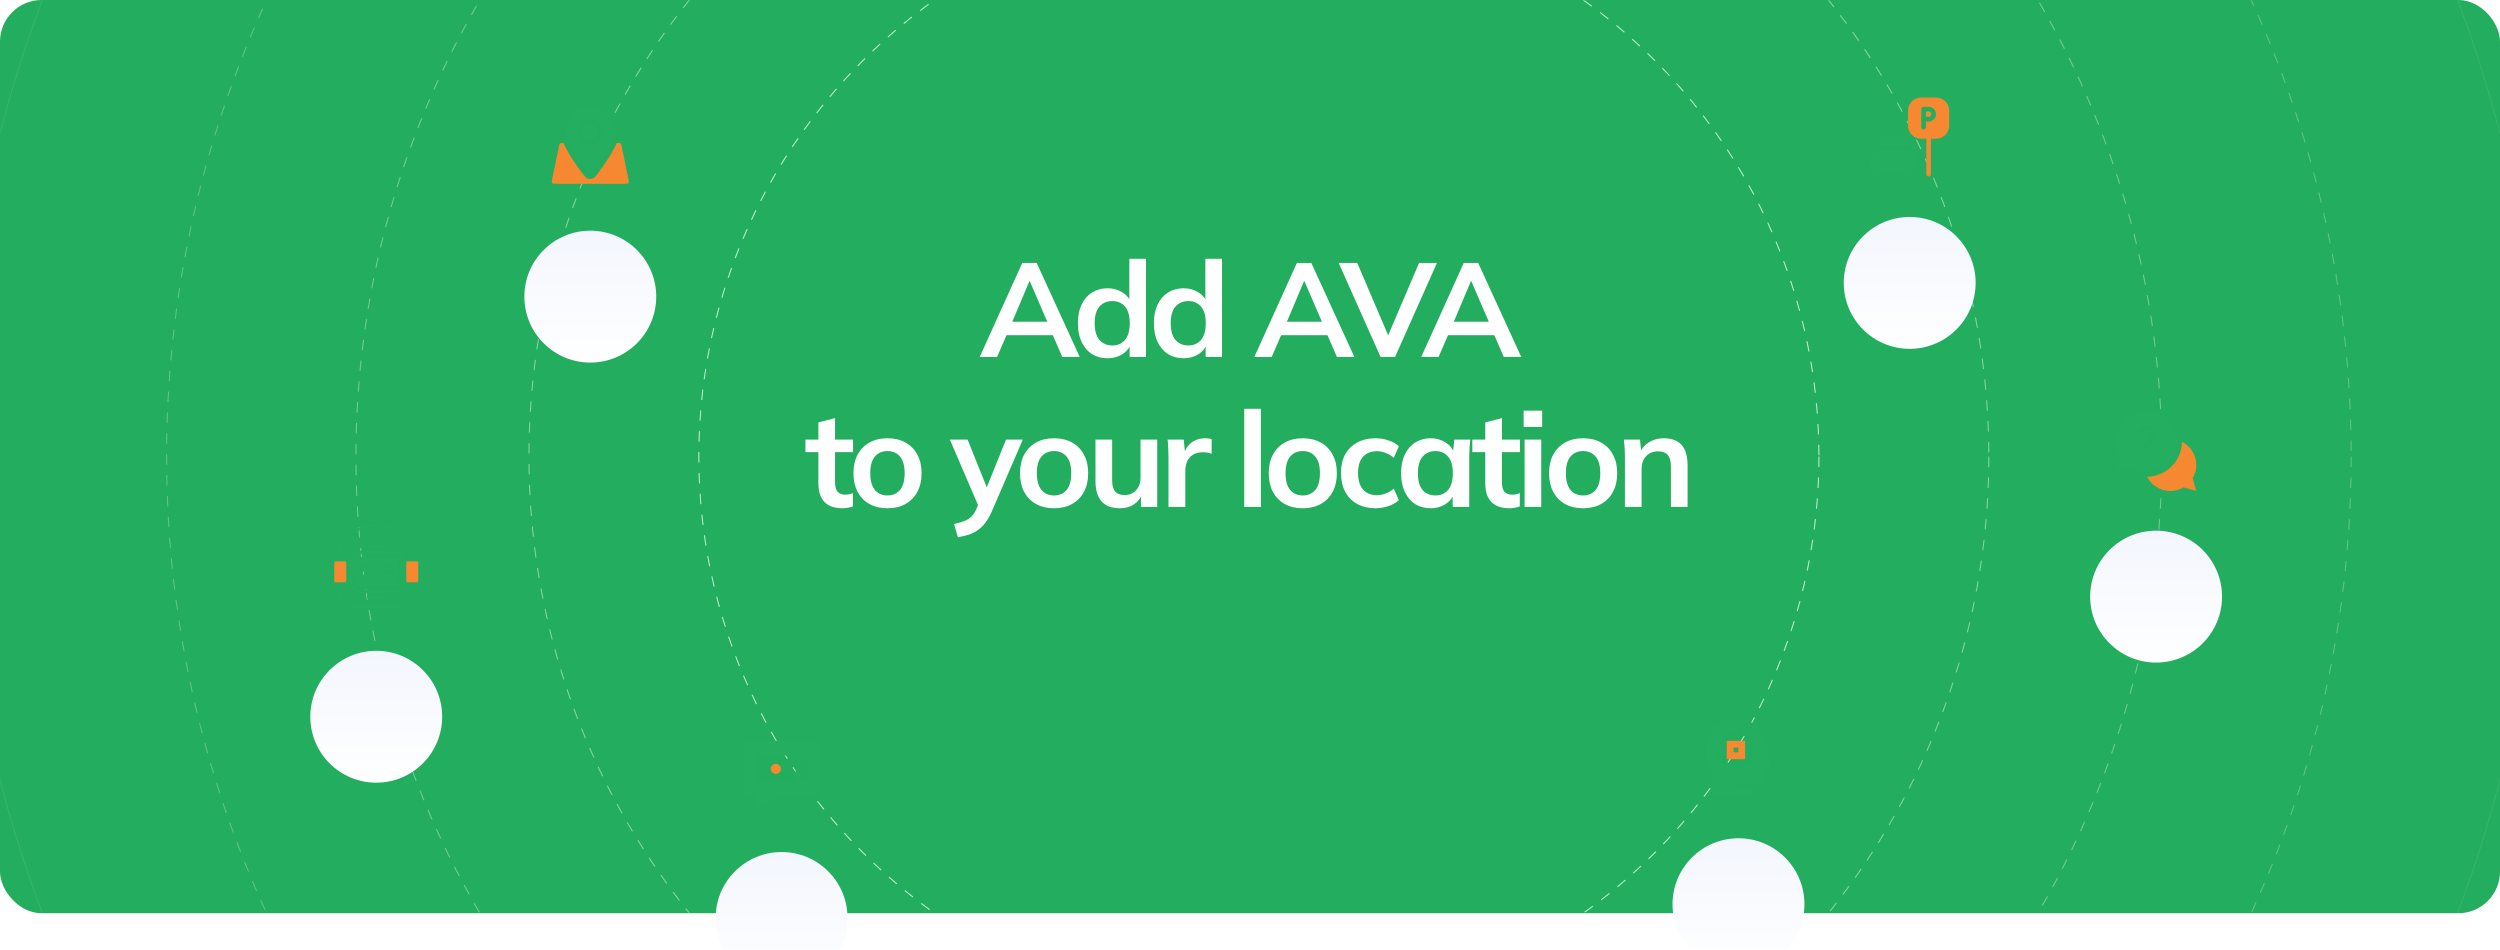 <svg width="1200" height="456" viewBox="0 0 1200 456" fill="none" xmlns="http://www.w3.org/2000/svg">
<rect width="1200" height="438.34" rx="20" fill="#23AD5E"/>
<mask id="mask0_5753_7779" style="mask-type:alpha" maskUnits="userSpaceOnUse" x="0" y="0" width="1200" height="439">
<rect width="1200" height="438.34" rx="20" fill="#23AD5E"/>
</mask>
<g mask="url(#mask0_5753_7779)">
<circle opacity="0.8" cx="604.268" cy="219.171" r="268.821" stroke="#E0FFED" stroke-width="0.506" stroke-dasharray="5.01 5.01"/>
<circle opacity="0.5" cx="604.269" cy="219.171" r="350.368" stroke="#E0FFED" stroke-width="0.506" stroke-dasharray="5.01 5.01"/>
<circle opacity="0.4" cx="604.268" cy="219.173" r="433.409" stroke="#E0FFED" stroke-width="0.506" stroke-dasharray="5.01 5.01"/>
<circle opacity="0.3" cx="604.267" cy="219.171" r="524.303" stroke="#E0FFED" stroke-width="0.506" stroke-dasharray="5.01 5.01"/>
<circle opacity="0.1" cx="600" cy="219.17" r="619.704" stroke="#E0FFED" stroke-width="0.506"/>
</g>
<path d="M404.471 243.967C400.631 243.967 397.73 242.964 395.767 240.959C393.804 238.954 392.823 235.946 392.823 231.935V217.023H386.615V211.007H392.823V202.751L400.823 200.703V211.007H409.463V217.023H400.823V231.423C400.823 233.642 401.25 235.199 402.103 236.095C402.956 236.991 404.13 237.439 405.623 237.439C406.434 237.439 407.116 237.375 407.671 237.247C408.268 237.119 408.844 236.948 409.399 236.735V243.071C408.674 243.37 407.863 243.583 406.967 243.711C406.114 243.882 405.282 243.967 404.471 243.967ZM425.976 243.967C422.648 243.967 419.768 243.284 417.336 241.919C414.904 240.554 413.006 238.612 411.64 236.095C410.318 233.578 409.656 230.591 409.656 227.135C409.656 223.679 410.318 220.714 411.64 218.239C413.006 215.722 414.904 213.78 417.336 212.415C419.768 211.05 422.648 210.367 425.976 210.367C429.304 210.367 432.184 211.05 434.616 212.415C437.091 213.78 438.99 215.722 440.312 218.239C441.678 220.714 442.36 223.679 442.36 227.135C442.36 230.591 441.678 233.578 440.312 236.095C438.99 238.612 437.091 240.554 434.616 241.919C432.184 243.284 429.304 243.967 425.976 243.967ZM425.976 237.823C428.494 237.823 430.499 236.948 431.992 235.199C433.486 233.407 434.232 230.719 434.232 227.135C434.232 223.551 433.486 220.884 431.992 219.135C430.499 217.386 428.494 216.511 425.976 216.511C423.459 216.511 421.454 217.386 419.96 219.135C418.467 220.884 417.72 223.551 417.72 227.135C417.72 230.719 418.467 233.407 419.96 235.199C421.454 236.948 423.459 237.823 425.976 237.823ZM459.782 257.855L457.926 251.519C459.931 251.092 461.617 250.602 462.982 250.047C464.347 249.492 465.478 248.767 466.374 247.871C467.27 246.975 468.017 245.823 468.614 244.415L470.214 240.639L470.022 243.775L455.942 211.007H464.454L474.566 236.223H472.71L482.886 211.007H490.95L476.23 245.119C475.249 247.423 474.182 249.322 473.03 250.815C471.878 252.351 470.641 253.567 469.318 254.463C467.995 255.402 466.545 256.127 464.966 256.639C463.387 257.151 461.659 257.556 459.782 257.855ZM505.939 243.967C502.611 243.967 499.731 243.284 497.299 241.919C494.867 240.554 492.968 238.612 491.603 236.095C490.28 233.578 489.619 230.591 489.619 227.135C489.619 223.679 490.28 220.714 491.603 218.239C492.968 215.722 494.867 213.78 497.299 212.415C499.731 211.05 502.611 210.367 505.939 210.367C509.267 210.367 512.147 211.05 514.579 212.415C517.054 213.78 518.952 215.722 520.275 218.239C521.64 220.714 522.323 223.679 522.323 227.135C522.323 230.591 521.64 233.578 520.275 236.095C518.952 238.612 517.054 240.554 514.579 241.919C512.147 243.284 509.267 243.967 505.939 243.967ZM505.939 237.823C508.456 237.823 510.462 236.948 511.955 235.199C513.448 233.407 514.195 230.719 514.195 227.135C514.195 223.551 513.448 220.884 511.955 219.135C510.462 217.386 508.456 216.511 505.939 216.511C503.422 216.511 501.416 217.386 499.923 219.135C498.43 220.884 497.683 223.551 497.683 227.135C497.683 230.719 498.43 233.407 499.923 235.199C501.416 236.948 503.422 237.823 505.939 237.823ZM537.67 243.967C533.702 243.967 530.737 242.879 528.774 240.703C526.811 238.527 525.83 235.199 525.83 230.719V211.007H533.83V230.655C533.83 233.044 534.321 234.815 535.302 235.967C536.283 237.076 537.777 237.631 539.782 237.631C542.043 237.631 543.878 236.863 545.286 235.327C546.737 233.791 547.462 231.764 547.462 229.247V211.007H555.462V243.327H547.654V236.735H548.55C547.611 239.039 546.182 240.831 544.262 242.111C542.385 243.348 540.187 243.967 537.67 243.967ZM560.883 243.327V219.263C560.883 217.898 560.84 216.511 560.755 215.103C560.712 213.695 560.606 212.33 560.435 211.007H568.179L569.075 219.839H567.795C568.222 217.706 568.926 215.935 569.907 214.527C570.931 213.119 572.168 212.074 573.619 211.391C575.07 210.708 576.648 210.367 578.355 210.367C579.123 210.367 579.742 210.41 580.211 210.495C580.68 210.538 581.15 210.644 581.619 210.815L581.555 217.855C580.744 217.514 580.04 217.3 579.443 217.215C578.888 217.13 578.184 217.087 577.331 217.087C575.496 217.087 573.939 217.471 572.659 218.239C571.422 219.007 570.483 220.074 569.843 221.439C569.246 222.804 568.947 224.362 568.947 226.111V243.327H560.883ZM597.234 243.327V196.223H605.234V243.327H597.234ZM625.314 243.967C621.986 243.967 619.106 243.284 616.674 241.919C614.242 240.554 612.343 238.612 610.978 236.095C609.655 233.578 608.994 230.591 608.994 227.135C608.994 223.679 609.655 220.714 610.978 218.239C612.343 215.722 614.242 213.78 616.674 212.415C619.106 211.05 621.986 210.367 625.314 210.367C628.642 210.367 631.522 211.05 633.954 212.415C636.429 213.78 638.327 215.722 639.65 218.239C641.015 220.714 641.698 223.679 641.698 227.135C641.698 230.591 641.015 233.578 639.65 236.095C638.327 238.612 636.429 240.554 633.954 241.919C631.522 243.284 628.642 243.967 625.314 243.967ZM625.314 237.823C627.831 237.823 629.837 236.948 631.33 235.199C632.823 233.407 633.57 230.719 633.57 227.135C633.57 223.551 632.823 220.884 631.33 219.135C629.837 217.386 627.831 216.511 625.314 216.511C622.797 216.511 620.791 217.386 619.298 219.135C617.805 220.884 617.058 223.551 617.058 227.135C617.058 230.719 617.805 233.407 619.298 235.199C620.791 236.948 622.797 237.823 625.314 237.823ZM660.245 243.967C656.917 243.967 653.994 243.284 651.477 241.919C649.002 240.554 647.082 238.612 645.717 236.095C644.352 233.535 643.669 230.506 643.669 227.007C643.669 223.508 644.352 220.522 645.717 218.047C647.125 215.572 649.066 213.674 651.541 212.351C654.016 211.028 656.917 210.367 660.245 210.367C662.378 210.367 664.448 210.708 666.453 211.391C668.501 212.031 670.165 212.97 671.445 214.207L669.013 219.775C667.861 218.708 666.56 217.919 665.109 217.407C663.701 216.852 662.314 216.575 660.949 216.575C658.09 216.575 655.85 217.471 654.229 219.263C652.65 221.055 651.861 223.658 651.861 227.071C651.861 230.484 652.65 233.108 654.229 234.943C655.85 236.778 658.09 237.695 660.949 237.695C662.272 237.695 663.637 237.439 665.045 236.927C666.496 236.415 667.818 235.626 669.013 234.559L671.445 240.063C670.122 241.3 668.437 242.26 666.389 242.943C664.384 243.626 662.336 243.967 660.245 243.967ZM686.739 243.967C683.923 243.967 681.449 243.306 679.315 241.983C677.182 240.618 675.518 238.676 674.323 236.159C673.129 233.642 672.531 230.634 672.531 227.135C672.531 223.636 673.129 220.65 674.323 218.175C675.518 215.658 677.182 213.738 679.315 212.415C681.449 211.05 683.923 210.367 686.739 210.367C689.47 210.367 691.859 211.05 693.907 212.415C695.998 213.738 697.385 215.53 698.067 217.791H697.363L698.067 211.007H705.747C705.619 212.33 705.491 213.674 705.363 215.039C705.278 216.404 705.235 217.748 705.235 219.071V243.327H697.299L697.235 236.671H698.003C697.321 238.89 695.934 240.66 693.843 241.983C691.753 243.306 689.385 243.967 686.739 243.967ZM688.979 237.823C691.497 237.823 693.523 236.948 695.059 235.199C696.595 233.407 697.363 230.719 697.363 227.135C697.363 223.551 696.595 220.884 695.059 219.135C693.523 217.386 691.497 216.511 688.979 216.511C686.462 216.511 684.435 217.386 682.899 219.135C681.363 220.884 680.595 223.551 680.595 227.135C680.595 230.719 681.342 233.407 682.835 235.199C684.371 236.948 686.419 237.823 688.979 237.823ZM724.571 243.967C720.731 243.967 717.83 242.964 715.867 240.959C713.904 238.954 712.923 235.946 712.923 231.935V217.023H706.715V211.007H712.923V202.751L720.923 200.703V211.007H729.563V217.023H720.923V231.423C720.923 233.642 721.35 235.199 722.203 236.095C723.056 236.991 724.23 237.439 725.723 237.439C726.534 237.439 727.216 237.375 727.771 237.247C728.368 237.119 728.944 236.948 729.499 236.735V243.071C728.774 243.37 727.963 243.583 727.067 243.711C726.214 243.882 725.382 243.967 724.571 243.967ZM731.797 243.327V211.007H739.797V243.327H731.797ZM731.349 204.927V197.119H740.245V204.927H731.349ZM759.876 243.967C756.548 243.967 753.668 243.284 751.236 241.919C748.804 240.554 746.906 238.612 745.54 236.095C744.218 233.578 743.556 230.591 743.556 227.135C743.556 223.679 744.218 220.714 745.54 218.239C746.906 215.722 748.804 213.78 751.236 212.415C753.668 211.05 756.548 210.367 759.876 210.367C763.204 210.367 766.084 211.05 768.516 212.415C770.991 213.78 772.89 215.722 774.212 218.239C775.578 220.714 776.26 223.679 776.26 227.135C776.26 230.591 775.578 233.578 774.212 236.095C772.89 238.612 770.991 240.554 768.516 241.919C766.084 243.284 763.204 243.967 759.876 243.967ZM759.876 237.823C762.394 237.823 764.399 236.948 765.892 235.199C767.386 233.407 768.132 230.719 768.132 227.135C768.132 223.551 767.386 220.884 765.892 219.135C764.399 217.386 762.394 216.511 759.876 216.511C757.359 216.511 755.354 217.386 753.86 219.135C752.367 220.884 751.62 223.551 751.62 227.135C751.62 230.719 752.367 233.407 753.86 235.199C755.354 236.948 757.359 237.823 759.876 237.823ZM779.959 243.327V219.071C779.959 217.748 779.917 216.404 779.831 215.039C779.746 213.674 779.618 212.33 779.447 211.007H787.191L787.831 217.407H787.063C788.087 215.146 789.602 213.418 791.607 212.223C793.613 210.986 795.938 210.367 798.583 210.367C802.381 210.367 805.239 211.434 807.159 213.567C809.079 215.7 810.039 219.028 810.039 223.551V243.327H802.039V223.935C802.039 221.332 801.527 219.476 800.503 218.367C799.522 217.215 798.029 216.639 796.023 216.639C793.549 216.639 791.586 217.407 790.135 218.943C788.685 220.479 787.959 222.527 787.959 225.087V243.327H779.959Z" fill="white"/>
<path d="M470.27 171.327L490.686 126.207H497.598L518.27 171.327H509.886L504.382 158.655L507.71 160.895H480.638L484.094 158.655L478.59 171.327H470.27ZM494.078 135.039L485.054 156.415L483.39 154.431H504.894L503.55 156.415L494.334 135.039H494.078ZM531.653 171.967C528.837 171.967 526.341 171.306 524.165 169.983C522.032 168.618 520.368 166.676 519.173 164.159C517.979 161.642 517.381 158.634 517.381 155.135C517.381 151.636 517.979 148.65 519.173 146.175C520.368 143.658 522.032 141.738 524.165 140.415C526.341 139.05 528.837 138.367 531.653 138.367C534.341 138.367 536.709 139.028 538.757 140.351C540.848 141.631 542.235 143.38 542.917 145.599H542.085V124.223H550.085V171.327H542.213V164.479H542.981C542.299 166.783 540.912 168.618 538.821 169.983C536.773 171.306 534.384 171.967 531.653 171.967ZM533.893 165.823C536.411 165.823 538.437 164.948 539.973 163.199C541.509 161.407 542.277 158.719 542.277 155.135C542.277 151.551 541.509 148.884 539.973 147.135C538.437 145.386 536.411 144.511 533.893 144.511C531.376 144.511 529.328 145.386 527.749 147.135C526.213 148.884 525.445 151.551 525.445 155.135C525.445 158.719 526.213 161.407 527.749 163.199C529.328 164.948 531.376 165.823 533.893 165.823ZM568.141 171.967C565.325 171.967 562.829 171.306 560.653 169.983C558.52 168.618 556.856 166.676 555.661 164.159C554.466 161.642 553.869 158.634 553.869 155.135C553.869 151.636 554.466 148.65 555.661 146.175C556.856 143.658 558.52 141.738 560.653 140.415C562.829 139.05 565.325 138.367 568.141 138.367C570.829 138.367 573.197 139.028 575.245 140.351C577.336 141.631 578.722 143.38 579.405 145.599H578.573V124.223H586.573V171.327H578.701V164.479H579.469C578.786 166.783 577.4 168.618 575.309 169.983C573.261 171.306 570.872 171.967 568.141 171.967ZM570.381 165.823C572.898 165.823 574.925 164.948 576.461 163.199C577.997 161.407 578.765 158.719 578.765 155.135C578.765 151.551 577.997 148.884 576.461 147.135C574.925 145.386 572.898 144.511 570.381 144.511C567.864 144.511 565.816 145.386 564.237 147.135C562.701 148.884 561.933 151.551 561.933 155.135C561.933 158.719 562.701 161.407 564.237 163.199C565.816 164.948 567.864 165.823 570.381 165.823ZM602.095 171.327L622.511 126.207H629.423L650.095 171.327H641.711L636.207 158.655L639.535 160.895H612.463L615.919 158.655L610.415 171.327H602.095ZM625.903 135.039L616.879 156.415L615.215 154.431H636.719L635.375 156.415L626.159 135.039H625.903ZM662.666 171.327L642.57 126.207H651.466L667.658 164.095H664.97L681.162 126.207H689.738L669.642 171.327H662.666ZM682.195 171.327L702.611 126.207H709.523L730.195 171.327H721.811L716.307 158.655L719.635 160.895H692.563L696.019 158.655L690.515 171.327H682.195ZM706.003 135.039L696.979 156.415L695.315 154.431H716.819L715.475 156.415L706.259 135.039H706.003Z" fill="white"/>
<g filter="url(#filter0_dddd_5753_7779)">
<circle cx="283.344" cy="72.381" r="31.655" fill="url(#paint0_linear_5753_7779)"/>
</g>
<path d="M301.851 86.922L298.232 69.478C298.182 69.233 298.049 69.013 297.855 68.854C297.661 68.696 297.419 68.609 297.169 68.609H296.011C295.024 70.968 293.492 73.723 291.398 76.915C288.652 81.1 285.904 84.543 285.788 84.687C285.483 85.068 285.096 85.375 284.656 85.587C284.216 85.798 283.734 85.908 283.246 85.908C282.758 85.908 282.276 85.798 281.836 85.587C281.396 85.375 281.009 85.068 280.704 84.687C280.587 84.542 277.84 81.098 275.094 76.913C273.002 73.723 271.473 70.968 270.484 68.609H269.519C269.269 68.609 269.026 68.696 268.832 68.854C268.639 69.013 268.506 69.233 268.455 69.478L264.836 86.922C264.804 87.08 264.807 87.243 264.846 87.399C264.884 87.555 264.957 87.701 265.059 87.826C265.161 87.95 265.289 88.051 265.434 88.12C265.58 88.189 265.739 88.225 265.9 88.225H300.788C300.949 88.225 301.108 88.189 301.253 88.12C301.398 88.051 301.527 87.95 301.628 87.826C301.73 87.701 301.803 87.555 301.842 87.399C301.88 87.243 301.883 87.08 301.851 86.922Z" fill="#F68832"/>
<path d="M283.247 67.09C285.445 67.09 287.228 65.308 287.228 63.109C287.228 60.91 285.445 59.128 283.247 59.128C281.048 59.128 279.266 60.91 279.266 63.109C279.266 65.308 281.048 67.09 283.247 67.09Z" fill="#24AE5F"/>
<path d="M282.403 83.33C282.505 83.457 282.633 83.56 282.78 83.63C282.927 83.7 283.087 83.737 283.25 83.737C283.413 83.737 283.573 83.7 283.72 83.63C283.867 83.56 283.996 83.457 284.097 83.33C284.125 83.296 286.875 79.856 289.586 75.724C293.306 70.055 295.193 65.808 295.193 63.108C295.193 56.521 289.836 51.165 283.25 51.165C276.663 51.165 271.307 56.521 271.307 63.108C271.307 65.81 273.193 70.057 276.913 75.724C279.623 79.856 282.374 83.296 282.403 83.33ZM283.248 56.956C284.465 56.956 285.655 57.316 286.666 57.992C287.678 58.669 288.467 59.629 288.932 60.754C289.398 61.878 289.52 63.115 289.282 64.308C289.045 65.502 288.459 66.598 287.599 67.459C286.738 68.319 285.642 68.905 284.449 69.142C283.255 69.38 282.018 69.258 280.894 68.792C279.77 68.327 278.809 67.538 278.133 66.526C277.457 65.514 277.096 64.325 277.096 63.108C277.098 61.477 277.746 59.913 278.9 58.76C280.053 57.606 281.617 56.958 283.248 56.956Z" fill="#24AE5F"/>
<g filter="url(#filter1_dddd_5753_7779)">
<circle cx="180.594" cy="274.034" r="31.655" fill="url(#paint1_linear_5753_7779)"/>
</g>
<path d="M190.673 288.886H170.513C170.266 288.889 170.02 288.926 169.782 288.993C169.755 289.354 169.593 289.692 169.328 289.939C169.063 290.186 168.715 290.324 168.353 290.326H168.025C167.768 290.762 167.633 291.259 167.633 291.766H193.553C193.553 291.002 193.25 290.269 192.709 289.729C192.169 289.189 191.437 288.886 190.673 288.886Z" fill="#24AE5F"/>
<path d="M166.194 270.166C166.194 269.975 166.118 269.792 165.983 269.657C165.848 269.522 165.665 269.446 165.474 269.446H161.154C160.963 269.446 160.78 269.522 160.644 269.657C160.509 269.792 160.434 269.975 160.434 270.166V278.806C160.434 278.997 160.509 279.18 160.644 279.315C160.78 279.45 160.963 279.526 161.154 279.526H165.474C165.665 279.526 165.848 279.45 165.983 279.315C166.118 279.18 166.194 278.997 166.194 278.806V270.166Z" fill="#F68832"/>
<path d="M176.277 286.006H184.917V287.446H176.277V286.006Z" fill="#24AE5F"/>
<path d="M163.315 286.006V280.966H161.875V286.006C161.875 286.77 162.178 287.502 162.719 288.042C163.259 288.582 163.991 288.886 164.755 288.886V287.446C164.373 287.446 164.007 287.294 163.737 287.024C163.467 286.754 163.315 286.388 163.315 286.006Z" fill="#24AE5F"/>
<path d="M180.595 252.67C189.863 252.67 197.448 259.484 197.856 268.006H199.296C198.883 258.811 190.657 251.446 180.595 251.446C170.534 251.446 162.307 258.811 161.895 268.006H163.335C163.742 259.487 171.327 252.67 180.595 252.67Z" fill="#24AE5F"/>
<path d="M174.836 274.485C175.632 274.485 176.277 273.841 176.277 273.045C176.277 272.25 175.632 271.605 174.836 271.605C174.041 271.605 173.396 272.25 173.396 273.045C173.396 273.841 174.041 274.485 174.836 274.485Z" fill="#24AE5F"/>
<path d="M177.816 262.966H183.372C183.215 262.349 182.856 261.801 182.353 261.41C181.85 261.019 181.231 260.807 180.594 260.807C179.957 260.807 179.338 261.019 178.835 261.41C178.332 261.801 177.974 262.349 177.816 262.966Z" fill="#24AE5F"/>
<path d="M166.195 287.446H168.355V288.886H166.195V287.446Z" fill="#24AE5F"/>
<path d="M189.235 264.406H171.955C170.81 264.407 169.711 264.863 168.902 265.673C168.092 266.483 167.636 267.581 167.635 268.726V280.246C167.636 281.392 168.092 282.49 168.902 283.3C169.711 284.11 170.81 284.565 171.955 284.566H189.235C190.381 284.565 191.479 284.11 192.289 283.3C193.099 282.49 193.554 281.392 193.555 280.246V268.726C193.554 267.581 193.099 266.483 192.289 265.673C191.479 264.863 190.381 264.407 189.235 264.406ZM192.115 280.246C192.115 281.01 191.812 281.743 191.272 282.283C190.732 282.823 189.999 283.126 189.235 283.126H171.955C171.191 283.126 170.459 282.823 169.919 282.283C169.378 281.743 169.075 281.01 169.075 280.246V268.726C169.075 267.962 169.378 267.23 169.919 266.69C170.459 266.15 171.191 265.846 171.955 265.846H189.235C189.999 265.846 190.732 266.15 191.272 266.69C191.812 267.23 192.115 267.962 192.115 268.726V280.246Z" fill="#24AE5F"/>
<path d="M189.236 267.286H171.956C171.574 267.286 171.207 267.438 170.937 267.708C170.667 267.978 170.516 268.344 170.516 268.726V280.246C170.516 280.628 170.667 280.994 170.937 281.264C171.207 281.535 171.574 281.686 171.956 281.686H189.236C189.618 281.686 189.984 281.535 190.254 281.264C190.524 280.994 190.676 280.628 190.676 280.246V268.726C190.676 268.344 190.524 267.978 190.254 267.708C189.984 267.438 189.618 267.286 189.236 267.286ZM174.836 275.926C174.266 275.926 173.709 275.757 173.236 275.441C172.762 275.124 172.393 274.675 172.175 274.148C171.957 273.622 171.9 273.043 172.011 272.484C172.122 271.926 172.396 271.412 172.799 271.01C173.202 270.607 173.715 270.333 174.274 270.221C174.832 270.11 175.412 270.167 175.938 270.385C176.464 270.603 176.914 270.973 177.23 271.446C177.547 271.92 177.716 272.477 177.716 273.046C177.716 273.81 177.412 274.543 176.872 275.083C176.332 275.623 175.599 275.926 174.836 275.926ZM183.265 277.875C182.527 278.515 181.572 278.848 180.596 278.806C179.62 278.848 178.665 278.515 177.927 277.875C177.803 277.739 177.736 277.561 177.739 277.377C177.743 277.193 177.817 277.017 177.946 276.886C178.075 276.754 178.249 276.678 178.433 276.671C178.617 276.664 178.796 276.728 178.935 276.85C179.409 277.215 179.998 277.399 180.596 277.366C181.192 277.397 181.779 277.214 182.252 276.849C182.39 276.72 182.573 276.649 182.763 276.653C182.952 276.657 183.133 276.735 183.265 276.87C183.398 277.004 183.472 277.185 183.472 277.373C183.471 277.561 183.397 277.742 183.265 277.875ZM186.356 275.926C185.786 275.926 185.229 275.757 184.756 275.441C184.282 275.124 183.913 274.675 183.695 274.148C183.477 273.622 183.42 273.043 183.531 272.484C183.642 271.926 183.916 271.412 184.319 271.01C184.722 270.607 185.235 270.333 185.794 270.221C186.353 270.11 186.932 270.167 187.458 270.385C187.984 270.603 188.434 270.973 188.75 271.446C189.067 271.92 189.236 272.477 189.236 273.046C189.236 273.81 188.932 274.543 188.392 275.083C187.852 275.623 187.12 275.926 186.356 275.926Z" fill="#24AE5F"/>
<path d="M200.036 269.445H195.716C195.318 269.445 194.996 269.768 194.996 270.165V278.805C194.996 279.203 195.318 279.525 195.716 279.525H200.036C200.434 279.525 200.756 279.203 200.756 278.805V270.165C200.756 269.768 200.434 269.445 200.036 269.445Z" fill="#F68832"/>
<path d="M186.356 274.485C187.151 274.485 187.796 273.841 187.796 273.045C187.796 272.25 187.151 271.605 186.356 271.605C185.561 271.605 184.916 272.25 184.916 273.045C184.916 273.841 185.561 274.485 186.356 274.485Z" fill="#24AE5F"/>
<g filter="url(#filter2_dddd_5753_7779)">
<circle cx="834.469" cy="364.019" r="31.655" fill="url(#paint2_linear_5753_7779)"/>
</g>
<path d="M828.844 364.381H837.634V355.591H828.844V364.381ZM832.109 358.856H834.368V361.115H832.109V358.856Z" fill="#F68832"/>
<path d="M833.239 378.487V376.228H846.965V368.976H850.284L847.483 356.2C846.773 352.964 844.96 350.038 842.379 347.961C839.798 345.885 836.552 344.741 833.239 344.741C825.198 344.741 818.656 351.283 818.656 359.324V361.944C818.656 364.1 819.143 366.228 820.081 368.169L821.984 372.107V383.298H842.206V378.487H833.239ZM836.863 368.94H834.604V366.641H831.873V368.94H829.614V366.641H826.584V363.611H824.285V361.352H826.584V358.621H824.285V356.362H826.584V353.332H829.614V351.033H831.873V353.332H834.604V351.033H836.863V353.332H839.893V356.362H842.193V358.621H839.893V361.352H842.193V363.611H839.893V366.641H836.863V368.94Z" fill="#24AE5F"/>
<g filter="url(#filter3_dddd_5753_7779)">
<circle cx="1034.93" cy="216.381" r="31.655" fill="url(#paint3_linear_5753_7779)"/>
</g>
<path d="M1054.23 223.201C1054.23 218.413 1051.48 214.139 1047.37 212.061C1047.24 221.241 1039.79 228.685 1030.61 228.813C1032.69 232.927 1036.97 235.674 1041.75 235.674C1044 235.674 1046.18 235.076 1048.1 233.94L1054.17 235.619L1052.49 229.547C1053.63 227.629 1054.23 225.446 1054.23 223.201Z" fill="#F68832"/>
<path d="M1045.11 211.822C1045.11 203.697 1038.5 197.088 1030.37 197.088C1022.25 197.088 1015.64 203.697 1015.64 211.822C1015.64 214.469 1016.35 217.047 1017.68 219.311L1015.69 226.501L1022.89 224.512C1025.15 225.85 1027.73 226.555 1030.37 226.555C1038.5 226.555 1045.11 219.946 1045.11 211.822ZM1028.11 208.392H1025.85C1025.85 205.899 1027.88 203.871 1030.37 203.871C1032.87 203.871 1034.9 205.899 1034.9 208.392C1034.9 209.658 1034.36 210.875 1033.43 211.729L1031.5 213.488V215.251H1029.24V212.492L1031.9 210.061C1032.37 209.627 1032.64 209.035 1032.64 208.392C1032.64 207.146 1031.62 206.132 1030.37 206.132C1029.13 206.132 1028.11 207.146 1028.11 208.392ZM1029.24 217.512H1031.5V219.772H1029.24V217.512Z" fill="#24AE5F"/>
<g filter="url(#filter4_dddd_5753_7779)">
<circle cx="375.159" cy="370.625" r="31.655" fill="url(#paint4_linear_5753_7779)"/>
</g>
<path d="M391.486 356.313C392.861 356.314 393.976 357.442 393.99 358.816V379.276C393.99 380.651 392.861 381.779 391.486 381.779H372.915L362.334 389.375V381.779H358.831C357.456 381.779 356.327 380.651 356.327 379.276V358.816C356.327 357.442 357.456 356.314 358.831 356.313H391.486ZM363.781 362.694C363.304 362.695 362.913 363.085 362.913 363.562V374.516C362.913 374.993 363.304 375.384 363.781 375.384H381.035C381.513 375.384 381.904 374.993 381.904 374.516V363.562C381.904 363.085 381.513 362.694 381.035 362.694H363.781ZM384.22 365.343V372.736L387.39 374.053V364.026L384.22 365.343Z" fill="#24AE5F"/>
<path d="M372.409 371.455C373.747 371.455 374.832 370.37 374.832 369.032C374.832 367.694 373.747 366.61 372.409 366.61C371.07 366.61 369.985 367.694 369.985 369.032C369.985 370.37 371.07 371.455 372.409 371.455Z" fill="#F68832"/>
<g filter="url(#filter5_dddd_5753_7779)">
<circle cx="916.655" cy="65.784" r="31.655" fill="url(#paint5_linear_5753_7779)"/>
</g>
<path d="M925.734 53.493H924.432V56.098H925.734C926.453 56.098 927.037 55.514 927.037 54.795C927.037 54.077 926.453 53.493 925.734 53.493Z" fill="#F68832"/>
<path d="M929.318 46.812H922.148C918.67 46.812 915.84 49.643 915.84 53.12V60.291C915.84 63.769 918.67 66.599 922.148 66.599H924.621V83.643C924.621 84.257 925.119 84.755 925.733 84.755C926.347 84.755 926.845 84.257 926.845 83.643V66.599H929.318C932.796 66.599 935.626 63.769 935.626 60.291V53.12C935.626 49.643 932.796 46.812 929.318 46.812ZM925.733 58.32H924.43V61.03C924.43 61.644 923.933 62.142 923.319 62.142C922.705 62.142 922.207 61.644 922.207 61.03V52.381C922.207 51.767 922.705 51.269 923.319 51.269H925.733C927.677 51.269 929.259 52.851 929.259 54.794C929.259 56.739 927.677 58.32 925.733 58.32Z" fill="#F68832"/>
<path d="M916.172 69.881C916.315 69.881 916.457 69.886 916.598 69.896L915.831 66.29C915.712 65.788 915.264 65.434 914.749 65.434H902.903C902.388 65.434 901.94 65.788 901.821 66.29L901.055 69.896C901.195 69.886 901.337 69.881 901.48 69.881H916.172Z" fill="#24AE5F"/>
<path d="M916.172 72.103H901.48C899.388 72.103 897.686 73.805 897.686 75.897V80.922C897.686 81.536 898.184 82.034 898.797 82.034H899.909V83.643C899.909 84.257 900.407 84.755 901.02 84.755C901.634 84.755 902.132 84.257 902.132 83.643V82.034H915.52V83.643C915.52 84.257 916.017 84.755 916.631 84.755C917.245 84.755 917.743 84.257 917.743 83.643V82.034H918.855C919.468 82.034 919.966 81.536 919.966 80.922V75.897C919.966 73.805 918.264 72.103 916.172 72.103ZM902.502 77.804C901.891 77.804 901.396 77.309 901.396 76.697C901.396 76.087 901.891 75.591 902.502 75.591C903.114 75.591 903.609 76.087 903.609 76.697C903.609 77.309 903.114 77.804 902.502 77.804ZM915.149 77.804C914.538 77.804 914.043 77.309 914.043 76.697C914.043 76.087 914.538 75.591 915.149 75.591C915.76 75.591 916.256 76.087 916.256 76.697C916.256 77.309 915.76 77.804 915.149 77.804Z" fill="#24AE5F"/>
<defs>
<filter id="filter0_dddd_5753_7779" x="236.689" y="37.726" width="93.31" height="119.31" filterUnits="userSpaceOnUse" color-interpolation-filters="sRGB">
<feFlood flood-opacity="0" result="BackgroundImageFix"/>
<feColorMatrix in="SourceAlpha" type="matrix" values="0 0 0 0 0 0 0 0 0 0 0 0 0 0 0 0 0 0 127 0" result="hardAlpha"/>
<feOffset dy="2"/>
<feGaussianBlur stdDeviation="2.5"/>
<feColorMatrix type="matrix" values="0 0 0 0 0.133 0 0 0 0 0.251 0 0 0 0 0.608 0 0 0 0.04 0"/>
<feBlend mode="normal" in2="BackgroundImageFix" result="effect1_dropShadow_5753_7779"/>
<feColorMatrix in="SourceAlpha" type="matrix" values="0 0 0 0 0 0 0 0 0 0 0 0 0 0 0 0 0 0 127 0" result="hardAlpha"/>
<feOffset dy="9"/>
<feGaussianBlur stdDeviation="4.5"/>
<feColorMatrix type="matrix" values="0 0 0 0 0.133 0 0 0 0 0.251 0 0 0 0 0.608 0 0 0 0.03 0"/>
<feBlend mode="normal" in2="effect1_dropShadow_5753_7779" result="effect2_dropShadow_5753_7779"/>
<feColorMatrix in="SourceAlpha" type="matrix" values="0 0 0 0 0 0 0 0 0 0 0 0 0 0 0 0 0 0 127 0" result="hardAlpha"/>
<feOffset dy="21"/>
<feGaussianBlur stdDeviation="6.5"/>
<feColorMatrix type="matrix" values="0 0 0 0 0.133 0 0 0 0 0.251 0 0 0 0 0.608 0 0 0 0.02 0"/>
<feBlend mode="normal" in2="effect2_dropShadow_5753_7779" result="effect3_dropShadow_5753_7779"/>
<feColorMatrix in="SourceAlpha" type="matrix" values="0 0 0 0 0 0 0 0 0 0 0 0 0 0 0 0 0 0 127 0" result="hardAlpha"/>
<feOffset dy="38"/>
<feGaussianBlur stdDeviation="7.5"/>
<feColorMatrix type="matrix" values="0 0 0 0 0.133 0 0 0 0 0.251 0 0 0 0 0.608 0 0 0 0.01 0"/>
<feBlend mode="normal" in2="effect3_dropShadow_5753_7779" result="effect4_dropShadow_5753_7779"/>
<feBlend mode="normal" in="SourceGraphic" in2="effect4_dropShadow_5753_7779" result="shape"/>
</filter>
<filter id="filter1_dddd_5753_7779" x="133.939" y="239.379" width="93.31" height="119.31" filterUnits="userSpaceOnUse" color-interpolation-filters="sRGB">
<feFlood flood-opacity="0" result="BackgroundImageFix"/>
<feColorMatrix in="SourceAlpha" type="matrix" values="0 0 0 0 0 0 0 0 0 0 0 0 0 0 0 0 0 0 127 0" result="hardAlpha"/>
<feOffset dy="2"/>
<feGaussianBlur stdDeviation="2.5"/>
<feColorMatrix type="matrix" values="0 0 0 0 0.133 0 0 0 0 0.251 0 0 0 0 0.608 0 0 0 0.04 0"/>
<feBlend mode="normal" in2="BackgroundImageFix" result="effect1_dropShadow_5753_7779"/>
<feColorMatrix in="SourceAlpha" type="matrix" values="0 0 0 0 0 0 0 0 0 0 0 0 0 0 0 0 0 0 127 0" result="hardAlpha"/>
<feOffset dy="9"/>
<feGaussianBlur stdDeviation="4.5"/>
<feColorMatrix type="matrix" values="0 0 0 0 0.133 0 0 0 0 0.251 0 0 0 0 0.608 0 0 0 0.03 0"/>
<feBlend mode="normal" in2="effect1_dropShadow_5753_7779" result="effect2_dropShadow_5753_7779"/>
<feColorMatrix in="SourceAlpha" type="matrix" values="0 0 0 0 0 0 0 0 0 0 0 0 0 0 0 0 0 0 127 0" result="hardAlpha"/>
<feOffset dy="21"/>
<feGaussianBlur stdDeviation="6.5"/>
<feColorMatrix type="matrix" values="0 0 0 0 0.133 0 0 0 0 0.251 0 0 0 0 0.608 0 0 0 0.02 0"/>
<feBlend mode="normal" in2="effect2_dropShadow_5753_7779" result="effect3_dropShadow_5753_7779"/>
<feColorMatrix in="SourceAlpha" type="matrix" values="0 0 0 0 0 0 0 0 0 0 0 0 0 0 0 0 0 0 127 0" result="hardAlpha"/>
<feOffset dy="38"/>
<feGaussianBlur stdDeviation="7.5"/>
<feColorMatrix type="matrix" values="0 0 0 0 0.133 0 0 0 0 0.251 0 0 0 0 0.608 0 0 0 0.01 0"/>
<feBlend mode="normal" in2="effect3_dropShadow_5753_7779" result="effect4_dropShadow_5753_7779"/>
<feBlend mode="normal" in="SourceGraphic" in2="effect4_dropShadow_5753_7779" result="shape"/>
</filter>
<filter id="filter2_dddd_5753_7779" x="787.814" y="329.364" width="93.31" height="119.31" filterUnits="userSpaceOnUse" color-interpolation-filters="sRGB">
<feFlood flood-opacity="0" result="BackgroundImageFix"/>
<feColorMatrix in="SourceAlpha" type="matrix" values="0 0 0 0 0 0 0 0 0 0 0 0 0 0 0 0 0 0 127 0" result="hardAlpha"/>
<feOffset dy="2"/>
<feGaussianBlur stdDeviation="2.5"/>
<feColorMatrix type="matrix" values="0 0 0 0 0.133 0 0 0 0 0.251 0 0 0 0 0.608 0 0 0 0.04 0"/>
<feBlend mode="normal" in2="BackgroundImageFix" result="effect1_dropShadow_5753_7779"/>
<feColorMatrix in="SourceAlpha" type="matrix" values="0 0 0 0 0 0 0 0 0 0 0 0 0 0 0 0 0 0 127 0" result="hardAlpha"/>
<feOffset dy="9"/>
<feGaussianBlur stdDeviation="4.5"/>
<feColorMatrix type="matrix" values="0 0 0 0 0.133 0 0 0 0 0.251 0 0 0 0 0.608 0 0 0 0.03 0"/>
<feBlend mode="normal" in2="effect1_dropShadow_5753_7779" result="effect2_dropShadow_5753_7779"/>
<feColorMatrix in="SourceAlpha" type="matrix" values="0 0 0 0 0 0 0 0 0 0 0 0 0 0 0 0 0 0 127 0" result="hardAlpha"/>
<feOffset dy="21"/>
<feGaussianBlur stdDeviation="6.5"/>
<feColorMatrix type="matrix" values="0 0 0 0 0.133 0 0 0 0 0.251 0 0 0 0 0.608 0 0 0 0.02 0"/>
<feBlend mode="normal" in2="effect2_dropShadow_5753_7779" result="effect3_dropShadow_5753_7779"/>
<feColorMatrix in="SourceAlpha" type="matrix" values="0 0 0 0 0 0 0 0 0 0 0 0 0 0 0 0 0 0 127 0" result="hardAlpha"/>
<feOffset dy="38"/>
<feGaussianBlur stdDeviation="7.5"/>
<feColorMatrix type="matrix" values="0 0 0 0 0.133 0 0 0 0 0.251 0 0 0 0 0.608 0 0 0 0.01 0"/>
<feBlend mode="normal" in2="effect3_dropShadow_5753_7779" result="effect4_dropShadow_5753_7779"/>
<feBlend mode="normal" in="SourceGraphic" in2="effect4_dropShadow_5753_7779" result="shape"/>
</filter>
<filter id="filter3_dddd_5753_7779" x="988.279" y="181.726" width="93.31" height="119.31" filterUnits="userSpaceOnUse" color-interpolation-filters="sRGB">
<feFlood flood-opacity="0" result="BackgroundImageFix"/>
<feColorMatrix in="SourceAlpha" type="matrix" values="0 0 0 0 0 0 0 0 0 0 0 0 0 0 0 0 0 0 127 0" result="hardAlpha"/>
<feOffset dy="2"/>
<feGaussianBlur stdDeviation="2.5"/>
<feColorMatrix type="matrix" values="0 0 0 0 0.133 0 0 0 0 0.251 0 0 0 0 0.608 0 0 0 0.04 0"/>
<feBlend mode="normal" in2="BackgroundImageFix" result="effect1_dropShadow_5753_7779"/>
<feColorMatrix in="SourceAlpha" type="matrix" values="0 0 0 0 0 0 0 0 0 0 0 0 0 0 0 0 0 0 127 0" result="hardAlpha"/>
<feOffset dy="9"/>
<feGaussianBlur stdDeviation="4.5"/>
<feColorMatrix type="matrix" values="0 0 0 0 0.133 0 0 0 0 0.251 0 0 0 0 0.608 0 0 0 0.03 0"/>
<feBlend mode="normal" in2="effect1_dropShadow_5753_7779" result="effect2_dropShadow_5753_7779"/>
<feColorMatrix in="SourceAlpha" type="matrix" values="0 0 0 0 0 0 0 0 0 0 0 0 0 0 0 0 0 0 127 0" result="hardAlpha"/>
<feOffset dy="21"/>
<feGaussianBlur stdDeviation="6.5"/>
<feColorMatrix type="matrix" values="0 0 0 0 0.133 0 0 0 0 0.251 0 0 0 0 0.608 0 0 0 0.02 0"/>
<feBlend mode="normal" in2="effect2_dropShadow_5753_7779" result="effect3_dropShadow_5753_7779"/>
<feColorMatrix in="SourceAlpha" type="matrix" values="0 0 0 0 0 0 0 0 0 0 0 0 0 0 0 0 0 0 127 0" result="hardAlpha"/>
<feOffset dy="38"/>
<feGaussianBlur stdDeviation="7.5"/>
<feColorMatrix type="matrix" values="0 0 0 0 0.133 0 0 0 0 0.251 0 0 0 0 0.608 0 0 0 0.01 0"/>
<feBlend mode="normal" in2="effect3_dropShadow_5753_7779" result="effect4_dropShadow_5753_7779"/>
<feBlend mode="normal" in="SourceGraphic" in2="effect4_dropShadow_5753_7779" result="shape"/>
</filter>
<filter id="filter4_dddd_5753_7779" x="328.504" y="335.97" width="93.31" height="119.31" filterUnits="userSpaceOnUse" color-interpolation-filters="sRGB">
<feFlood flood-opacity="0" result="BackgroundImageFix"/>
<feColorMatrix in="SourceAlpha" type="matrix" values="0 0 0 0 0 0 0 0 0 0 0 0 0 0 0 0 0 0 127 0" result="hardAlpha"/>
<feOffset dy="2"/>
<feGaussianBlur stdDeviation="2.5"/>
<feColorMatrix type="matrix" values="0 0 0 0 0.133 0 0 0 0 0.251 0 0 0 0 0.608 0 0 0 0.04 0"/>
<feBlend mode="normal" in2="BackgroundImageFix" result="effect1_dropShadow_5753_7779"/>
<feColorMatrix in="SourceAlpha" type="matrix" values="0 0 0 0 0 0 0 0 0 0 0 0 0 0 0 0 0 0 127 0" result="hardAlpha"/>
<feOffset dy="9"/>
<feGaussianBlur stdDeviation="4.5"/>
<feColorMatrix type="matrix" values="0 0 0 0 0.133 0 0 0 0 0.251 0 0 0 0 0.608 0 0 0 0.03 0"/>
<feBlend mode="normal" in2="effect1_dropShadow_5753_7779" result="effect2_dropShadow_5753_7779"/>
<feColorMatrix in="SourceAlpha" type="matrix" values="0 0 0 0 0 0 0 0 0 0 0 0 0 0 0 0 0 0 127 0" result="hardAlpha"/>
<feOffset dy="21"/>
<feGaussianBlur stdDeviation="6.5"/>
<feColorMatrix type="matrix" values="0 0 0 0 0.133 0 0 0 0 0.251 0 0 0 0 0.608 0 0 0 0.02 0"/>
<feBlend mode="normal" in2="effect2_dropShadow_5753_7779" result="effect3_dropShadow_5753_7779"/>
<feColorMatrix in="SourceAlpha" type="matrix" values="0 0 0 0 0 0 0 0 0 0 0 0 0 0 0 0 0 0 127 0" result="hardAlpha"/>
<feOffset dy="38"/>
<feGaussianBlur stdDeviation="7.5"/>
<feColorMatrix type="matrix" values="0 0 0 0 0.133 0 0 0 0 0.251 0 0 0 0 0.608 0 0 0 0.01 0"/>
<feBlend mode="normal" in2="effect3_dropShadow_5753_7779" result="effect4_dropShadow_5753_7779"/>
<feBlend mode="normal" in="SourceGraphic" in2="effect4_dropShadow_5753_7779" result="shape"/>
</filter>
<filter id="filter5_dddd_5753_7779" x="870" y="31.129" width="93.31" height="119.31" filterUnits="userSpaceOnUse" color-interpolation-filters="sRGB">
<feFlood flood-opacity="0" result="BackgroundImageFix"/>
<feColorMatrix in="SourceAlpha" type="matrix" values="0 0 0 0 0 0 0 0 0 0 0 0 0 0 0 0 0 0 127 0" result="hardAlpha"/>
<feOffset dy="2"/>
<feGaussianBlur stdDeviation="2.5"/>
<feColorMatrix type="matrix" values="0 0 0 0 0.133 0 0 0 0 0.251 0 0 0 0 0.608 0 0 0 0.04 0"/>
<feBlend mode="normal" in2="BackgroundImageFix" result="effect1_dropShadow_5753_7779"/>
<feColorMatrix in="SourceAlpha" type="matrix" values="0 0 0 0 0 0 0 0 0 0 0 0 0 0 0 0 0 0 127 0" result="hardAlpha"/>
<feOffset dy="9"/>
<feGaussianBlur stdDeviation="4.5"/>
<feColorMatrix type="matrix" values="0 0 0 0 0.133 0 0 0 0 0.251 0 0 0 0 0.608 0 0 0 0.03 0"/>
<feBlend mode="normal" in2="effect1_dropShadow_5753_7779" result="effect2_dropShadow_5753_7779"/>
<feColorMatrix in="SourceAlpha" type="matrix" values="0 0 0 0 0 0 0 0 0 0 0 0 0 0 0 0 0 0 127 0" result="hardAlpha"/>
<feOffset dy="21"/>
<feGaussianBlur stdDeviation="6.5"/>
<feColorMatrix type="matrix" values="0 0 0 0 0.133 0 0 0 0 0.251 0 0 0 0 0.608 0 0 0 0.02 0"/>
<feBlend mode="normal" in2="effect2_dropShadow_5753_7779" result="effect3_dropShadow_5753_7779"/>
<feColorMatrix in="SourceAlpha" type="matrix" values="0 0 0 0 0 0 0 0 0 0 0 0 0 0 0 0 0 0 127 0" result="hardAlpha"/>
<feOffset dy="38"/>
<feGaussianBlur stdDeviation="7.5"/>
<feColorMatrix type="matrix" values="0 0 0 0 0.133 0 0 0 0 0.251 0 0 0 0 0.608 0 0 0 0.01 0"/>
<feBlend mode="normal" in2="effect3_dropShadow_5753_7779" result="effect4_dropShadow_5753_7779"/>
<feBlend mode="normal" in="SourceGraphic" in2="effect4_dropShadow_5753_7779" result="shape"/>
</filter>
<linearGradient id="paint0_linear_5753_7779" x1="283.344" y1="40.726" x2="283.344" y2="104.036" gradientUnits="userSpaceOnUse">
<stop stop-color="#F3F6FE"/>
<stop offset="1" stop-color="white"/>
</linearGradient>
<linearGradient id="paint1_linear_5753_7779" x1="180.594" y1="242.379" x2="180.594" y2="305.689" gradientUnits="userSpaceOnUse">
<stop stop-color="#F3F6FE"/>
<stop offset="1" stop-color="white"/>
</linearGradient>
<linearGradient id="paint2_linear_5753_7779" x1="834.469" y1="332.364" x2="834.469" y2="395.674" gradientUnits="userSpaceOnUse">
<stop stop-color="#F3F6FE"/>
<stop offset="1" stop-color="white"/>
</linearGradient>
<linearGradient id="paint3_linear_5753_7779" x1="1034.93" y1="184.726" x2="1034.93" y2="248.036" gradientUnits="userSpaceOnUse">
<stop stop-color="#F3F6FE"/>
<stop offset="1" stop-color="white"/>
</linearGradient>
<linearGradient id="paint4_linear_5753_7779" x1="375.159" y1="338.97" x2="375.159" y2="402.28" gradientUnits="userSpaceOnUse">
<stop stop-color="#F3F6FE"/>
<stop offset="1" stop-color="white"/>
</linearGradient>
<linearGradient id="paint5_linear_5753_7779" x1="916.655" y1="34.129" x2="916.655" y2="97.439" gradientUnits="userSpaceOnUse">
<stop stop-color="#F3F6FE"/>
<stop offset="1" stop-color="white"/>
</linearGradient>
</defs>
</svg>
